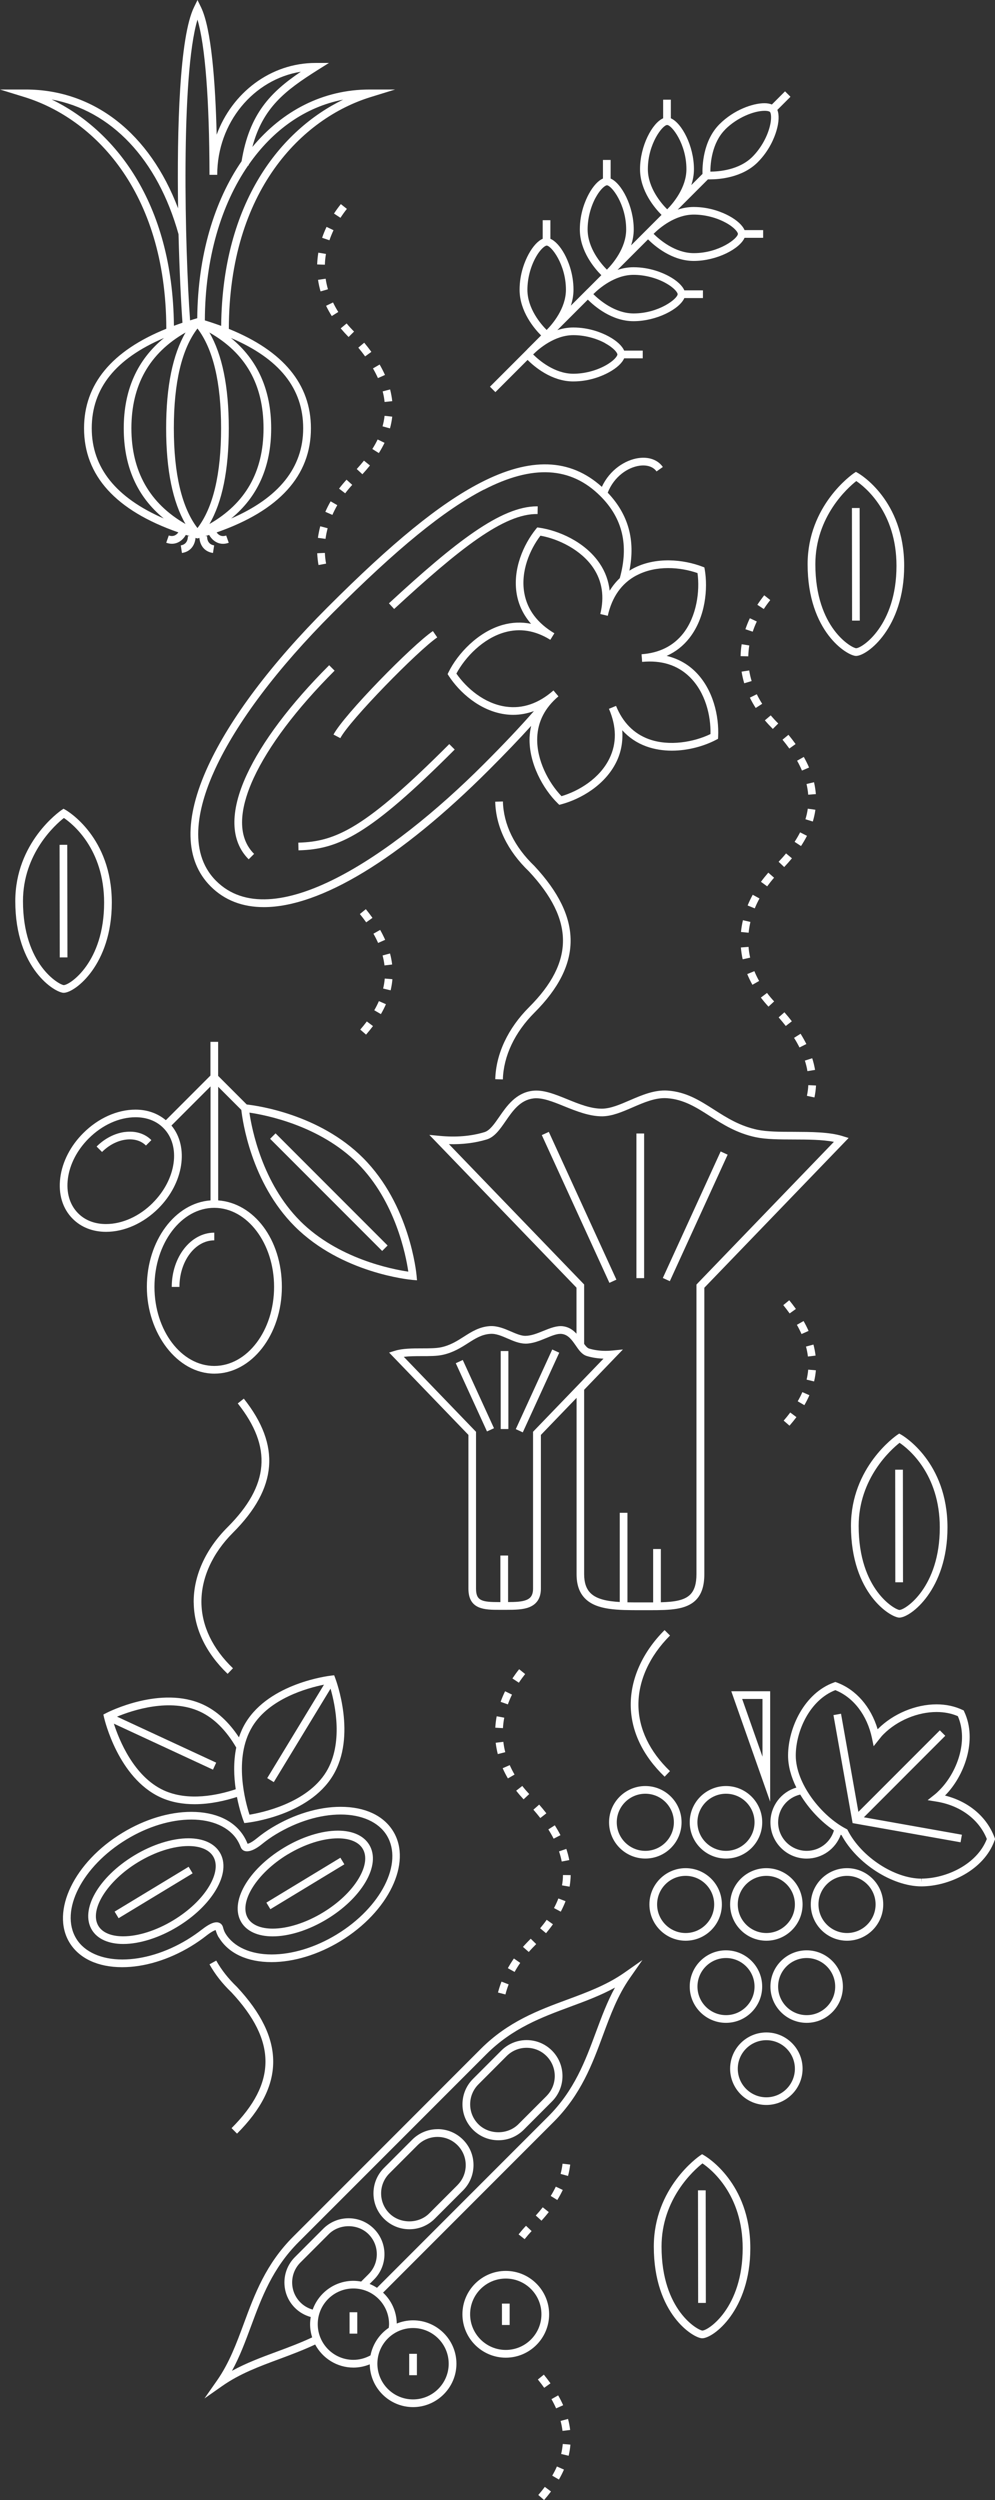<svg xmlns="http://www.w3.org/2000/svg" id="Layer_1" data-name="Layer 1" viewBox="0 0 229.07 575.06"><rect x="0" y="0" width="229.07" height="575.06" fill="#333333" stroke="none"/><defs><style>      .cls-1 {        fill: #fff;      }    </style></defs><path class="cls-1" d="M158.79,456.96c0,4.6,3.74,8.34,8.34,8.34s8.34-3.74,8.34-8.34-3.74-8.34-8.34-8.34-8.34,3.74-8.34,8.34ZM167.14,450.39c3.62,0,6.57,2.95,6.57,6.57s-2.95,6.57-6.57,6.57-6.57-2.95-6.57-6.57,2.95-6.57,6.57-6.57Z"></path><path class="cls-1" d="M185.71,448.62c-4.6,0-8.34,3.74-8.34,8.34s3.74,8.34,8.34,8.34,8.34-3.74,8.34-8.34-3.74-8.34-8.34-8.34ZM185.71,463.53c-3.63,0-6.57-2.95-6.57-6.57s2.95-6.57,6.57-6.57,6.57,2.95,6.57,6.57-2.95,6.57-6.57,6.57Z"></path><path class="cls-1" d="M157.85,446.41c4.6,0,8.34-3.74,8.34-8.35s-3.74-8.34-8.34-8.34-8.34,3.74-8.34,8.34,3.74,8.35,8.34,8.35ZM157.85,431.49c3.62,0,6.57,2.95,6.57,6.57s-2.95,6.58-6.57,6.58-6.57-2.95-6.57-6.58,2.95-6.57,6.57-6.57Z"></path><path class="cls-1" d="M184.77,438.06c0-4.6-3.74-8.34-8.34-8.34s-8.34,3.74-8.34,8.34,3.74,8.35,8.34,8.35,8.34-3.74,8.34-8.35ZM169.85,438.06c0-3.62,2.95-6.57,6.58-6.57s6.57,2.95,6.57,6.57-2.95,6.58-6.57,6.58-6.58-2.95-6.58-6.58Z"></path><path class="cls-1" d="M195,429.72c-4.6,0-8.34,3.74-8.34,8.34s3.74,8.35,8.34,8.35,8.34-3.74,8.34-8.35-3.74-8.34-8.34-8.34ZM195,444.64c-3.62,0-6.57-2.95-6.57-6.58s2.95-6.57,6.57-6.57,6.58,2.95,6.58,6.57-2.95,6.58-6.58,6.58Z"></path><path class="cls-1" d="M156.91,419.17c0-4.6-3.74-8.34-8.34-8.34s-8.35,3.74-8.35,8.34,3.74,8.34,8.35,8.34,8.34-3.74,8.34-8.34ZM148.57,425.74c-3.63,0-6.58-2.95-6.58-6.57s2.95-6.57,6.58-6.57,6.57,2.95,6.57,6.57-2.95,6.57-6.57,6.57Z"></path><path class="cls-1" d="M175.48,419.17c0-4.6-3.74-8.34-8.34-8.34s-8.35,3.74-8.35,8.34,3.74,8.34,8.35,8.34,8.34-3.74,8.34-8.34ZM167.14,425.74c-3.63,0-6.58-2.95-6.58-6.57s2.95-6.57,6.58-6.57,6.57,2.95,6.57,6.57-2.95,6.57-6.57,6.57Z"></path><path class="cls-1" d="M176.43,467.51c-4.6,0-8.34,3.74-8.34,8.34s3.74,8.34,8.34,8.34,8.34-3.74,8.34-8.34-3.74-8.34-8.34-8.34ZM176.43,482.43c-3.63,0-6.58-2.95-6.58-6.57s2.95-6.57,6.58-6.57,6.57,2.95,6.57,6.57-2.95,6.57-6.57,6.57Z"></path><path class="cls-1" d="M177.31,414.43v-25.4h-8.95l8.95,25.4ZM175.54,404.08l-4.68-13.28h4.68v13.28Z"></path><path class="cls-1" d="M217.56,413.02c4.45-4.47,7.51-12.74,4.43-19.29l-.13-.29-.29-.13c-1.79-.84-3.79-1.27-5.96-1.27-4.83,0-9.98,2.16-13.46,5.63-.03.03-.07.07-.1.1-1.54-5.17-4.98-9.14-9.43-10.77l-.3-.11-.3.11c-6.84,2.43-10.56,10.45-10.59,16.76-.01,2.48.72,5.02,1.91,7.42-3.49,1.02-5.97,4.23-5.97,8,0,4.6,3.74,8.34,8.34,8.34,3.57,0,6.67-2.24,7.85-5.5.06.04.12.08.19.11,3.5,6.52,11.68,11.78,18.4,11.78,6.38-.03,14.4-3.75,16.83-10.59l.11-.3-.11-.3c-1.76-4.79-5.96-8.33-11.41-9.7ZM185.71,425.74c-3.62,0-6.57-2.95-6.57-6.57,0-3.1,2.14-5.7,5.09-6.38,2,3.34,4.84,6.28,7.76,8.26-.82,2.76-3.33,4.69-6.28,4.69ZM212.2,432.13l-.06.88v-.88c-6.2,0-13.81-4.97-16.95-11.07l-.13-.25-.25-.13c-5.63-2.9-11.64-10.39-11.61-16.92.03-5.61,3.23-12.7,9.11-14.99,4.2,1.68,7.34,5.79,8.44,11.06l.38,1.84,1.35-1.69c.31-.39.54-.69.93-1.07,3.15-3.15,7.83-5.11,12.2-5.11,1.78,0,3.44.32,4.91.96,2.51,5.79-.27,13.05-4.24,17.02-.44.44-.67.67-1.15,1.05l-1.57,1.25,1.98.32c5.52.88,9.85,4.09,11.65,8.61-2.29,5.88-9.37,9.08-14.99,9.11Z"></path><polygon class="cls-1" points="217.62 399.27 216.37 398.02 197.62 416.77 193.62 394.2 191.88 394.51 196.29 419.36 221.14 423.77 221.45 422.03 198.88 418.02 217.62 399.27"></polygon><path class="cls-1" d="M39.54,296.02h1.77c0-5.91,3.6-10.71,8.02-10.71v-1.77c-5.4,0-9.79,5.6-9.79,12.48Z"></path><path class="cls-1" d="M28.74,260.38c-2.34.31-4.65,1.5-6.5,3.35l1.25,1.25c1.58-1.58,3.52-2.59,5.48-2.84,1.87-.24,3.51.24,4.63,1.36l1.25-1.25c-1.52-1.52-3.69-2.18-6.11-1.86Z"></path><path class="cls-1" d="M96,294.51l-.09-1.05c-.06-.66-1.56-16.33-12.33-27.11-10.07-10.07-24.41-12.03-26.78-12.29l-6.58-6.58v-7.83h-1.77v7.75l-10.27,10.27c-1.87-1.56-4.25-2.43-6.98-2.43-4.22,0-8.61,1.97-12.04,5.41-2.93,2.92-4.8,6.56-5.28,10.24-.49,3.77.52,7.13,2.87,9.47,1.95,1.95,4.61,2.99,7.67,2.99,4.22,0,8.61-1.97,12.05-5.4,5.83-5.83,7.07-14.16,3-19.05l9-9v26.22c-8.16.59-14.66,9.28-14.66,19.9s6.97,19.95,15.54,19.95,15.54-8.95,15.54-19.95-6.5-19.31-14.66-19.9v-26.14l5.33,5.33c.26,2.38,2.23,16.72,12.29,26.78,10.77,10.77,26.45,12.26,27.11,12.32l1.05.09ZM35.19,276.68c-3.1,3.11-7.04,4.88-10.79,4.88-2.58,0-4.8-.85-6.41-2.47-1.94-1.94-2.78-4.78-2.36-7.99.43-3.29,2.13-6.57,4.78-9.22,3.11-3.11,7.04-4.89,10.79-4.89,2.58,0,4.8.85,6.41,2.47,4.08,4.08,2.99,11.8-2.42,17.21ZM63.1,296.02c0,10.03-6.18,18.18-13.77,18.18s-13.77-8.16-13.77-18.18,6.18-18.19,13.77-18.19,13.77,8.16,13.77,18.19ZM69.09,280.84c-8.71-8.71-11.13-21.18-11.67-24.91,3.74.54,16.19,2.95,24.91,11.67,8.71,8.71,11.13,21.17,11.67,24.91-3.74-.55-16.2-2.96-24.92-11.67Z"></path><rect class="cls-1" x="74.83" y="255.98" width="1.77" height="36.48" transform="translate(-171.73 133.86) rotate(-45)"></rect><path class="cls-1" d="M121.38,80.37l-8.58,8.58,1.25,1.25,7.41-7.41c1.5,1.5,5.49,4.95,10.51,4.95,3.8,0,6.75-1.3,8.17-2.07,1.84-1,3.09-2.16,3.55-3.25h4.28v-1.77h-4.28c-.46-1.09-1.71-2.26-3.55-3.26-1.42-.77-4.37-2.06-8.17-2.06-1.3,0-2.53.24-3.66.61l7.02-7.02c1.5,1.5,5.49,4.96,10.51,4.96,5.38,0,10.64-2.83,11.71-5.32h4.28v-1.77h-4.28c-.46-1.09-1.71-2.26-3.55-3.26-1.42-.77-4.37-2.06-8.17-2.06-1.3,0-2.53.24-3.66.61l7.02-7.02c1.5,1.5,5.49,4.96,10.51,4.96,5.38,0,10.64-2.83,11.71-5.32h4.28v-1.77h-4.28c-.46-1.09-1.71-2.26-3.55-3.26-1.42-.77-4.37-2.06-8.17-2.06-1.3,0-2.53.24-3.67.61l6.96-6.96c.13,0,.29,0,.48,0,2.12,0,7.42-.38,10.97-3.93,2.69-2.69,3.86-5.69,4.32-7.24.6-2.01.65-3.72.21-4.81l3.02-3.02-1.25-1.25-3.03,3.03c-.46-.19-1.02-.3-1.71-.3-2.66,0-7.03,1.51-10.34,4.82-3.88,3.88-3.97,9.81-3.92,11.44l-2.58,2.58c.37-1.14.61-2.36.61-3.66,0-5.38-2.83-10.64-5.32-11.71v-4.28h-1.77v4.28c-2.49,1.07-5.32,6.33-5.32,11.71,0,5.02,3.45,9.01,4.95,10.51l-3.16,3.16s-3.85,3.85-3.85,3.85c.37-1.14.61-2.36.61-3.66,0-5.38-2.83-10.64-5.32-11.71v-4.28s-1.77,0-1.77,0v4.28c-1.09.46-2.25,1.71-3.25,3.55-.77,1.42-2.07,4.37-2.07,8.17,0,5.02,3.45,9.01,4.95,10.51l-3.11,3.11s-.09.09-.13.12l-3.78,3.78c.37-1.14.61-2.36.61-3.66,0-3.8-1.29-6.75-2.06-8.17-1-1.84-2.17-3.09-3.26-3.55v-4.28h-1.77v4.28c-1.09.46-2.25,1.71-3.25,3.55-.77,1.42-2.07,4.37-2.07,8.17,0,5.02,3.45,9.01,4.95,10.51,0,0-3.16,3.16-3.22,3.22ZM137.14,45.45c1.15-2.12,2.26-2.83,2.58-2.83,1.04,0,4.44,4.33,4.44,10.15,0,4.32-3.12,7.93-4.44,9.26-1.32-1.33-4.44-4.93-4.44-9.26,0-2.49.68-5.16,1.85-7.32ZM123.27,59.32c1.15-2.12,2.26-2.83,2.58-2.83,1.04,0,4.44,4.33,4.44,10.15,0,4.32-3.12,7.93-4.44,9.26-1.32-1.32-4.44-4.92-4.43-9.26,0-2.49.68-5.16,1.85-7.32ZM139.31,78.95c2.12,1.15,2.83,2.26,2.83,2.59s-.71,1.43-2.83,2.58c-2.17,1.18-4.84,1.85-7.32,1.85v.88s0-.88,0-.88c-4.32,0-7.92-3.12-9.25-4.44,1.33-1.32,4.93-4.44,9.26-4.44,2.49,0,5.16.67,7.33,1.85ZM153.18,65.07c2.12,1.15,2.83,2.26,2.83,2.59,0,1.04-4.33,4.44-10.15,4.44-4.32,0-7.93-3.12-9.26-4.44,1.32-1.32,4.92-4.44,9.26-4.44,2.49,0,5.16.67,7.33,1.85ZM167.05,51.2c2.12,1.15,2.83,2.26,2.83,2.59,0,1.04-4.33,4.44-10.15,4.44-4.32,0-7.93-3.12-9.26-4.44,1.32-1.32,4.92-4.43,9.26-4.43,2.49,0,5.16.67,7.33,1.85ZM166.94,29.79c2.82-2.82,6.71-4.3,9.09-4.3.77,0,1.13.16,1.23.26.23.23.51,1.52-.17,3.83-.7,2.36-2.11,4.73-3.87,6.49-3.06,3.06-7.76,3.4-9.68,3.41,0-1.87.35-6.63,3.41-9.68ZM149.15,38.9c0-5.83,3.4-10.15,4.44-10.15s4.44,4.33,4.44,10.15c0,4.31-3.1,7.91-4.43,9.25-1.33-1.32-4.45-4.93-4.45-9.25Z"></path><path class="cls-1" d="M38.29,75.62c-12.56,5.07-18.94,12.75-18.94,22.9,0,10.89,7.31,18.93,21.71,23.94-.33.46-1.03,1.12-2.2.71l-.59,1.67c.47.17.91.24,1.31.24,1.63,0,2.72-1.16,3.2-2.04.29.09.59.18.88.27l-.41.03c.01.31,0,1.86-1.63,2.11l.27,1.75c2.32-.36,3.03-2.22,3.12-3.47.07.02.14.04.21.06l.24.07.24-.07c.07-.02.14-.04.21-.06.09,1.26.8,3.12,3.12,3.47l.27-1.75c-1.63-.25-1.64-1.8-1.62-2.11l-.42-.02c.3-.09.6-.18.89-.27.48.88,1.57,2.04,3.2,2.04.4,0,.84-.07,1.31-.24l-.59-1.67c-1.16.41-1.86-.23-2.2-.71,14.4-5.01,21.71-13.05,21.71-23.94,0-10.14-6.36-17.81-18.9-22.88.07-31.9,16.91-48.47,32.68-53.33l5.61-1.73h-5.87c-10.72,0-20.07,4.88-27,13.22,2.4-9.11,7.66-13.05,15.03-17.7l2.6-1.63h-3.07c-10.38,0-19.24,6.87-22.78,16.5-.29-11.99-1.21-24.42-3.62-29.35l-.79-1.62-.79,1.62c-3.36,6.83-3.95,27.97-3.68,46.3-6.53-17.22-19.33-27.34-35.11-27.34H0l5.61,1.73c15.76,4.86,32.6,21.42,32.68,53.31ZM38.25,98.52c0,9.61,1.52,16.97,4.46,22.02-8.26-4.73-12.46-12.12-12.46-22.02s4.1-17.27,12.47-22.04c-2.95,5.07-4.47,12.43-4.47,22.04ZM45.46,75.56c3.59,4.7,5.44,12.39,5.44,22.95s-1.84,18.27-5.44,22.96c-3.59-4.69-5.44-12.38-5.44-22.96s1.84-18.25,5.44-22.95ZM52.67,98.52c0-9.61-1.52-16.97-4.47-22.04,8.37,4.76,12.47,11.99,12.47,22.04s-4.2,17.29-12.46,22.02c2.95-5.05,4.46-12.41,4.46-22.02ZM21.12,98.52c0-9.18,5.47-16.02,16.64-20.78-6.16,5.01-9.27,11.97-9.27,20.78s3.1,15.74,9.21,20.74c-11-4.76-16.58-11.71-16.58-20.74ZM69.8,98.52c0,9.03-5.58,15.98-16.58,20.75,6.12-5,9.21-11.94,9.21-20.75s-3.11-15.77-9.27-20.78c11.16,4.76,16.64,11.6,16.64,20.78ZM79,22.92c-14.32,6.96-27.8,23.49-28.08,52.04-1.2-.44-2.45-.86-3.76-1.26.05-14.25,3.74-26.6,9.96-35.63l.11.02c.01-.08.03-.15.04-.23,5.52-7.92,12.99-13.26,21.73-14.94ZM45.46,4.5c1.77,5.92,2.74,18.38,2.77,35.71h.89s.89,0,.89,0c0-12,8.37-21.96,19.25-23.71-6.9,4.65-11.87,9.66-13.64,20.59-6.32,9.21-10.08,21.72-10.21,36.11l-.18.05c-.51.14-.98.3-1.47.45-1.19-16.35-2.17-56.36,1.71-69.21ZM41.1,53.87c.22,8.63.6,16.1.91,20.37-.68.23-1.32.46-1.97.7-.28-28.59-13.8-45.12-28.15-52.06,13.69,2.52,24.38,13.7,29.21,30.99Z"></path><path class="cls-1" d="M47.91,176.2c-5.6,12.13-5.4,21.71.59,27.69,3.2,3.2,7.33,4.77,12.23,4.77,12.95,0,31.24-10.96,51.91-31.63,3.75-3.75,6.81-6.94,9.64-10.06-.19.86-.32,1.74-.36,2.66-.21,5.89,3.1,11.85,6.48,15.15l.36.35.49-.13c4.42-1.19,10.07-4.39,12.68-9.8,1.09-2.25,1.51-4.69,1.32-7.23,1.52,1.67,3.35,2.92,5.52,3.71,1.93.7,3.94.99,5.9.99,3.91,0,7.64-1.15,10.18-2.49l.45-.23.03-.5c.23-4.57-1.06-10.93-5.4-15.1-1.8-1.73-3.99-2.89-6.45-3.48,2.05-.92,3.8-2.28,5.22-4.09,3.79-4.83,4.28-11.51,3.55-15.76l-.09-.5-.47-.18c-4.27-1.63-10.72-2.37-16.02.47-.27.14-.52.31-.77.47,1.41-7.05-.23-12.95-4.99-17.95,1.47-3.75,4.66-5.82,7.28-6.2,1.75-.25,3.19.22,3.96,1.31l1.45-1.02c-1.16-1.65-3.22-2.4-5.66-2.04-2.97.43-6.54,2.64-8.38,6.61-7.3-6.58-16.47-6.89-28.01-.92-9.37,4.85-20.22,13.69-35.18,28.66-12.9,12.9-22.39,25.5-27.45,36.45ZM146.5,132.38c4.59-2.45,10.18-1.92,14.08-.56.58,4.17-.2,9.93-3.28,13.87-2.27,2.89-5.49,4.51-9.59,4.8-.02,0,.06.88.06.88l.06.88c4.45-.42,8.09.72,10.86,3.38,3.75,3.6,4.98,9.09,4.88,13.22-3.79,1.84-9.5,2.88-14.2,1.17-3.45-1.26-5.99-3.83-7.54-7.64,0-.02-.82.33-.82.33l-.82.33c1.77,4.1,1.81,7.92.14,11.38-2.26,4.68-7.1,7.54-11.06,8.72-2.98-3.09-5.78-8.32-5.59-13.46.13-3.69,1.78-6.89,4.88-9.5.01-.01-.57-.68-.57-.68l-.57-.68c-3.42,3-7.09,4.26-10.92,3.73-5.03-.69-9.14-4.31-11.43-7.61,2.02-3.78,6.12-8.07,11.07-9.48,3.55-1.02,7.1-.44,10.55,1.71.02,0,.47-.75.47-.75l.47-.75c-3.92-2.33-6.24-5.43-6.92-9.23-.9-5,1.27-10.02,3.71-13.22,4.15.74,9.38,3.26,12.17,7.41,2.05,3.05,2.59,6.62,1.61,10.6,0,.02.86.21.86.21l.86.21c.98-4.36,3.19-7.47,6.57-9.28ZM111.36,112.66c11.27-5.83,20.06-5.35,26.89,1.48,5.1,5.1,6.55,11.27,4.44,18.85-.89.84-1.67,1.81-2.33,2.89-.25-2.24-.99-4.32-2.28-6.24-3.42-5.09-9.62-7.63-13.89-8.25l-.5-.07-.32.39c-2.8,3.47-5.43,9.24-4.39,15.04.45,2.51,1.57,4.77,3.28,6.74-2.18-.44-4.38-.36-6.59.27-5.66,1.62-10.31,6.61-12.4,10.85l-.22.45.27.42c2.44,3.74,7.12,8.02,12.95,8.82.63.09,1.26.13,1.89.13,1.61,0,3.2-.3,4.76-.86-3.36,3.82-6.92,7.58-11.53,12.19-21.39,21.39-48.81,39.69-61.64,26.86-6.84-6.84-3.9-17.75-.23-25.7,4.97-10.76,14.34-23.19,27.09-35.94,14.83-14.83,25.55-23.57,34.74-28.34Z"></path><path class="cls-1" d="M58.49,196.41c-4.61-4.61-2.6-12.02-.1-17.42,3.42-7.39,9.86-15.94,18.64-24.72l-1.25-1.25c-8.92,8.92-15.49,17.65-18.99,25.23-3.92,8.48-3.76,15.2.46,19.41l1.25-1.25Z"></path><path class="cls-1" d="M68.73,195.6c9.24-.24,16.28-3.51,35.95-23.19l-1.25-1.25c-19.25,19.25-26.01,22.45-34.75,22.67l.04,1.77Z"></path><path class="cls-1" d="M123.76,118.24l.03-1.77c-.06,0-.12,0-.18,0-8.26,0-18.77,8.19-34.07,22.31l1.2,1.3c15.09-13.91,25.32-22,33.03-21.84Z"></path><path class="cls-1" d="M78.35,169.79c2.16-4.12,17.84-20.12,22.31-23.17l-1-1.46c-4.84,3.3-20.51,19.29-22.88,23.81l1.57.82Z"></path><path class="cls-1" d="M130.64,459.94c-6.71,2.48-13.65,5.06-19.94,11.34l-18.55,18.56-24.66,24.65c-6.29,6.29-8.86,13.23-11.34,19.94-1.74,4.69-3.38,9.13-6.2,13.16l-2.88,4.11,4.11-2.88c4.03-2.82,8.46-4.46,13.16-6.2,2.69-1,5.47-2.04,8.22-3.33,1.68,3.15,5,5.31,8.81,5.31,1.3,0,2.57-.27,3.76-.75.07,5.44,4.51,9.84,9.97,9.84s9.98-4.48,9.98-9.98-4.48-9.98-9.98-9.98c-1.33,0-2.6.27-3.76.74-.04-2.8-1.24-5.32-3.15-7.11l20.74-20.74,18.55-18.55c6.28-6.29,8.86-13.23,11.34-19.94,1.74-4.69,3.38-9.13,6.2-13.16l2.88-4.12-4.12,2.89c-4.03,2.82-8.46,4.47-13.16,6.21ZM83.14,524.81c-.58-.1-1.17-.17-1.77-.17-4.32,0-8,2.77-9.38,6.62-1.07-.3-2.04-.85-2.83-1.65-1.23-1.23-1.9-2.86-1.9-4.59s.68-3.37,1.9-4.59l6.51-6.51c2.45-2.46,6.73-2.46,9.18,0,1.23,1.23,1.9,2.86,1.9,4.6s-.68,3.36-1.9,4.59l-1.7,1.7ZM103.3,543.71c0,4.52-3.68,8.21-8.21,8.21s-8.21-3.68-8.21-8.21,3.68-8.21,8.21-8.21,8.21,3.68,8.21,8.21ZM89.57,534.62c0,.28-.05.56-.07.83-2.14,1.45-3.68,3.72-4.2,6.34-1.21.66-2.55,1.03-3.94,1.03-4.53,0-8.21-3.68-8.21-8.21s3.68-8.21,8.21-8.21,8.21,3.68,8.21,8.21ZM137.17,467.51c-2.42,6.53-4.92,13.29-10.93,19.3l-18.56,18.55-20.89,20.89c-.54-.35-1.1-.65-1.7-.89l1-1c1.56-1.56,2.42-3.64,2.42-5.84s-.86-4.28-2.42-5.85c-1.56-1.56-3.63-2.42-5.84-2.42s-4.28.86-5.84,2.42l-6.51,6.51c-1.56,1.56-2.42,3.63-2.42,5.84s.86,4.28,2.42,5.84c1.02,1.02,2.27,1.73,3.64,2.11-.09.54-.15,1.08-.15,1.64,0,1.06.17,2.08.48,3.04-2.71,1.27-5.47,2.3-8.15,3.29-3.6,1.33-7.04,2.61-10.32,4.41,1.8-3.27,3.07-6.72,4.41-10.32,2.42-6.53,4.92-13.29,10.94-19.3l24.66-24.65,18.55-18.55c6.01-6.01,12.77-8.51,19.3-10.93,3.6-1.33,7.04-2.61,10.32-4.41-1.8,3.27-3.07,6.72-4.41,10.32Z"></path><path class="cls-1" d="M121.24,469.27c-2.21,0-4.28.86-5.84,2.42l-6.51,6.51c-1.56,1.56-2.42,3.64-2.42,5.84s.86,4.28,2.42,5.85c1.56,1.56,3.64,2.42,5.85,2.42s4.28-.86,5.84-2.42l6.5-6.51c3.22-3.22,3.22-8.46,0-11.69-1.56-1.56-3.64-2.42-5.84-2.42ZM125.83,482.13l-6.5,6.5c-2.46,2.45-6.73,2.45-9.19,0-1.23-1.23-1.9-2.86-1.9-4.59s.68-3.37,1.9-4.59l6.5-6.51c1.23-1.23,2.86-1.9,4.59-1.9s3.37.67,4.59,1.9c2.53,2.53,2.53,6.66,0,9.19Z"></path><path class="cls-1" d="M100.74,489.76c-2.21,0-4.28.86-5.84,2.42l-6.5,6.5c-1.56,1.56-2.42,3.64-2.42,5.84s.86,4.28,2.42,5.84c1.56,1.56,3.64,2.42,5.85,2.42s4.28-.86,5.84-2.42l6.5-6.5c1.56-1.56,2.42-3.64,2.42-5.85s-.86-4.28-2.42-5.84c-1.56-1.56-3.64-2.42-5.84-2.42ZM105.33,502.62l-6.5,6.5c-2.45,2.46-6.73,2.46-9.19,0-1.23-1.23-1.9-2.86-1.9-4.59s.68-3.37,1.9-4.59l6.5-6.5c1.23-1.23,2.86-1.9,4.59-1.9s3.37.68,4.59,1.9c1.23,1.23,1.9,2.86,1.9,4.59s-.68,3.37-1.9,4.59Z"></path><path class="cls-1" d="M116.44,522.36c-5.5,0-9.98,4.47-9.98,9.98s4.48,9.98,9.98,9.98,9.98-4.47,9.98-9.98-4.47-9.98-9.98-9.98ZM116.44,540.54c-4.53,0-8.21-3.68-8.21-8.21s3.68-8.21,8.21-8.21,8.21,3.68,8.21,8.21-3.68,8.21-8.21,8.21Z"></path><rect class="cls-1" x="115.56" y="529.88" width="1.77" height="4.92"></rect><rect class="cls-1" x="94.21" y="541.43" width="1.77" height="4.92"></rect><rect class="cls-1" x="80.48" y="531.87" width="1.77" height="4.92"></rect><path class="cls-1" d="M50.38,445.65c2.22,3.67,6.53,5.68,12.13,5.68,5.1,0,10.73-1.71,15.86-4.82,11.08-6.72,16.54-18.03,12.18-25.22-2.22-3.67-6.53-5.68-12.14-5.68-5.1,0-10.73,1.71-15.86,4.82-1.17.71-2.29,1.5-3.42,2.42-1.24,1.01-1.89,1.22-2.14,1.26-.22-.57-.49-1.12-.81-1.65-2.22-3.67-6.53-5.69-12.14-5.69-5.1,0-10.73,1.71-15.86,4.83-11.08,6.71-16.54,18.03-12.19,25.22,2.22,3.66,6.53,5.68,12.14,5.68,5.1,0,10.73-1.71,15.86-4.82,1.25-.76,2.44-1.58,3.53-2.44,1.09-.85,1.78-1.19,2.13-1.28.18.65.41,1.2.7,1.69ZM46.46,443.85c-1.04.82-2.17,1.59-3.36,2.32-4.86,2.94-10.16,4.56-14.94,4.56s-8.74-1.71-10.62-4.83c-3.85-6.36,1.35-16.58,11.59-22.79,4.86-2.95,10.16-4.57,14.94-4.57s8.73,1.72,10.62,4.83c.28.47.52.96.71,1.47.53,1.44,2.35,1.42,4.87-.62,1.07-.87,2.12-1.61,3.23-2.28,4.86-2.94,10.16-4.56,14.94-4.56s8.73,1.71,10.62,4.83c3.85,6.36-1.34,16.58-11.59,22.79-4.86,2.95-10.17,4.57-14.95,4.57s-8.73-1.72-10.62-4.83c-.24-.39-.41-.84-.56-1.42-.18-.71-.75-1.15-1.49-1.15-.83,0-1.94.55-3.39,1.69Z"></path><path class="cls-1" d="M50.59,426.09c-1.27-2.09-3.83-3.24-7.21-3.24-3.78,0-8.33,1.44-12.48,3.95-8.25,5-12.53,12.52-9.74,17.13,1.27,2.08,3.83,3.23,7.21,3.23,3.78,0,8.33-1.44,12.48-3.96,3.85-2.33,6.99-5.34,8.85-8.47,1.96-3.3,2.28-6.37.89-8.65ZM48.17,433.84c-1.71,2.88-4.64,5.67-8.25,7.86-3.88,2.35-8.09,3.7-11.56,3.7-2.74,0-4.77-.85-5.7-2.38-2.2-3.63,1.99-10.36,9.15-14.69,3.88-2.35,8.09-3.7,11.56-3.7,2.74,0,4.77.85,5.7,2.38,1.03,1.69.71,4.12-.9,6.83Z"></path><path class="cls-1" d="M62.78,445.41c3.78,0,8.33-1.44,12.48-3.96,3.85-2.33,6.99-5.34,8.85-8.47,1.96-3.3,2.28-6.37.89-8.65-1.27-2.09-3.83-3.24-7.21-3.24-3.78,0-8.33,1.44-12.48,3.96-8.25,5-12.53,12.53-9.74,17.13,1.27,2.09,3.83,3.23,7.21,3.23ZM66.23,426.56c3.88-2.35,8.09-3.7,11.56-3.7,2.74,0,4.77.84,5.7,2.38,1.03,1.69.71,4.12-.9,6.83-1.71,2.88-4.64,5.67-8.25,7.86-3.88,2.35-8.09,3.7-11.56,3.7-2.74,0-4.77-.85-5.7-2.38-2.2-3.63,1.99-10.36,9.15-14.7Z"></path><rect class="cls-1" x="25.39" y="434.44" width="19.92" height="1.77" transform="translate(-220.32 81.22) rotate(-31.19)"></rect><rect class="cls-1" x="60.33" y="432.36" width="19.92" height="1.77" transform="translate(-214.37 99.17) rotate(-31.22)"></rect><path class="cls-1" d="M24.41,394.07l-.61.31.15.67c.13.56,3.27,13.86,12.95,18.36,2.53,1.17,5.26,1.6,7.89,1.6,3.7,0,7.22-.85,9.76-1.67.59,3.04,1.38,5.16,1.46,5.37l.24.64.68-.08c.58-.07,14.14-1.69,19.69-10.82,5.55-9.13.75-21.92.55-22.46l-.24-.64-.68.08c-.58.06-14.14,1.7-19.69,10.82-.66,1.08-1.16,2.22-1.55,3.38-2.33-3.54-5.09-6.07-8.23-7.53-9.69-4.48-21.86,1.7-22.38,1.97ZM58.08,397.17c3.94-6.48,12.69-8.89,16.51-9.66l-13.07,21.5,1.51.92,13.07-21.5c1.08,3.75,2.96,12.62-.98,19.11-4.42,7.26-14.88,9.42-17.68,9.88-.88-2.69-3.79-12.97.64-20.24ZM54.39,401.98c-.69,3.34-.54,6.73-.12,9.59-4.06,1.35-10.93,2.86-16.61.23-6.88-3.19-10.25-11.6-11.45-15.32l22.82,10.58.74-1.61-22.83-10.58c3.6-1.49,12.22-4.35,19.1-1.16,3.22,1.49,6.02,4.28,8.35,8.27Z"></path><path class="cls-1" d="M193.95,261.32c-3.09-.94-7.22-.95-11.21-.97-3.17,0-6.16-.02-8.36-.48-4.08-.86-7.1-2.78-10.01-4.64-3.29-2.1-6.4-4.08-10.68-4.37-3.04-.2-5.93,1.04-8.71,2.24-2.24.97-4.36,1.88-6.32,1.92-2.62.04-5.37-1.07-8.04-2.16-2.86-1.16-5.56-2.26-8.04-1.95-3.83.48-5.95,3.54-7.64,5.99-1.12,1.62-2.18,3.15-3.41,3.52-3.1.94-6.57,1.22-10.3.86l-2.39-.23,33.88,35.14v10.6c-.77-.84-1.75-1.55-3.11-1.72-1.41-.18-2.95.43-4.55,1.08-1.37.56-2.79,1.13-4.17,1.13-.98-.02-2.08-.5-3.25-1-1.54-.67-3.16-1.35-4.89-1.24-2.41.16-4.21,1.31-5.95,2.42-1.54.98-3.13,2-5.26,2.45-1.14.24-2.74.25-4.42.25-2.18,0-4.44.01-6.16.54l-1.38.42,18.26,18.94v35.37c0,4.87,3.81,4.87,7.18,4.87h1.5c2.06,0,3.89-.04,5.31-.6,1.78-.7,2.69-2.14,2.69-4.26v-35.37l8.22-8.53v40.58c0,2.44.65,4.27,1.98,5.6,2.67,2.67,7.57,2.66,12.77,2.66h1.43c.24,0,.47,0,.7,0,4.66,0,8.34-.1,10.57-2.32,1.32-1.32,1.96-3.26,1.96-5.94v-65.91l33.22-34.45-1.38-.42ZM122.72,329.34v36.08c0,1.76-.79,2.31-1.56,2.62-1.03.41-2.51.47-4.19.47v-10.7h-1.77v10.71h-.2c-4.01,0-5.41-.25-5.41-3.09v-36.08l-16.63-17.25c1.26-.15,2.72-.16,4.15-.16,1.78,0,3.46,0,4.78-.29,2.44-.52,4.25-1.67,5.85-2.69,1.69-1.08,3.16-2.01,5.12-2.14,1.33-.11,2.72.52,4.07,1.1,1.27.55,2.59,1.12,4.03,1.15,1.65,0,3.23-.64,4.75-1.27,1.37-.56,2.62-1.1,3.66-.96,1.46.18,2.33,1.44,3.17,2.65.74,1.08,1.44,2.09,2.57,2.43,1.2.36,2.48.56,3.83.6l-16.23,16.83ZM160.59,295.22l-.25.26v66.62c0,2.19-.47,3.72-1.44,4.69-1.36,1.36-3.73,1.69-6.76,1.77v-12.25h-1.77v12.28c-.48,0-.97,0-1.48,0h-1.43c-1.02,0-2.03,0-3.01-.02v-20.59h-1.77v20.52c-2.87-.17-5.32-.64-6.74-2.06-.98-.98-1.46-2.4-1.46-4.35v-42.41l8.93-9.27-2.39.24c-.35.03-.92.08-1.62.08-1.34,0-2.61-.18-3.78-.53-.38-.11-.76-.54-1.14-1.07v-13.67l-31.13-32.28c3.09.09,6.01-.27,8.68-1.07,1.83-.55,3.06-2.33,4.36-4.21,1.65-2.39,3.36-4.86,6.41-5.24,2.01-.25,4.52.76,7.15,1.83,2.84,1.15,5.8,2.31,8.74,2.29,2.31-.05,4.58-1.03,6.98-2.07,2.59-1.12,5.25-2.28,7.89-2.1,3.83.26,6.76,2.12,9.85,4.1,3.05,1.94,6.2,3.95,10.6,4.88,2.38.5,5.46.51,8.72.52,3.25.01,6.59.02,9.25.54l-31.39,32.56Z"></path><rect class="cls-1" x="132.44" y="259.03" width="1.77" height="37.38" transform="translate(-103.51 80.71) rotate(-24.6)"></rect><rect class="cls-1" x="144.06" y="278.92" width="32" height="1.77" transform="translate(-160.97 308.95) rotate(-65.42)"></rect><rect class="cls-1" x="146.52" y="260.73" width="1.77" height="33.27"></rect><rect class="cls-1" x="113.67" y="319.04" width="20.15" height="1.77" transform="translate(-218.65 299.22) rotate(-65.39)"></rect><rect class="cls-1" x="108.45" y="312.42" width="1.77" height="17.26" transform="translate(-123.73 74.65) rotate(-24.6)"></rect><rect class="cls-1" x="115.27" y="310.77" width="1.77" height="17.94"></rect><path class="cls-1" d="M162.11,495.79l-.48-.27-.46.31c-.44.3-10.65,7.43-10.65,20.94,0,15.6,9.18,21.09,11.14,21.09,2.58,0,11.08-6.46,11.08-20.73,0-15.09-10.2-21.09-10.64-21.34ZM161.68,536.08c-.96-.06-9.38-4.59-9.38-19.32,0-10.98,7.47-17.6,9.42-19.13,1.99,1.34,9.26,7.12,9.26,19.5,0,13.72-7.91,18.95-9.3,18.96Z"></path><rect class="cls-1" x="160.75" y="503.81" width="1.77" height="25.9" transform="translate(-.76 .24) rotate(-.08)"></rect><path class="cls-1" d="M207.02,329.75l-.46.31c-.43.3-10.65,7.43-10.65,20.94,0,15.6,9.18,21.09,11.14,21.09,2.58,0,11.08-6.46,11.08-20.73,0-15.09-10.2-21.09-10.64-21.34l-.48-.27ZM216.36,351.37c0,13.72-7.91,18.95-9.3,18.96-.96-.05-9.38-4.59-9.38-19.32,0-10.97,7.47-17.6,9.42-19.13,1.99,1.34,9.26,7.12,9.26,19.49Z"></path><rect class="cls-1" x="206.14" y="338.05" width="1.77" height="25.9" transform="translate(-.4 .23) rotate(-.06)"></rect><path class="cls-1" d="M25.74,207.64c0-15.09-10.2-21.09-10.64-21.34l-.48-.27-.46.31c-.43.3-10.64,7.43-10.64,20.94,0,15.6,9.18,21.09,11.14,21.09,2.58,0,11.08-6.46,11.08-20.73ZM5.29,207.28c0-10.97,7.47-17.6,9.42-19.13,1.99,1.35,9.26,7.12,9.26,19.49,0,13.72-7.91,18.95-9.3,18.96-.96-.05-9.38-4.59-9.38-19.32Z"></path><rect class="cls-1" x="13.75" y="194.33" width="1.77" height="25.9" transform="translate(-.34 .02) rotate(-.09)"></rect><path class="cls-1" d="M197.08,150.88c2.58,0,11.08-6.46,11.08-20.73,0-15.09-10.2-21.09-10.64-21.34l-.48-.27-.46.31c-.43.3-10.65,7.43-10.65,20.94,0,15.59,9.18,21.09,11.15,21.09ZM197.13,110.65c1.99,1.35,9.26,7.12,9.26,19.5,0,13.72-7.91,18.95-9.3,18.96-.96-.05-9.38-4.59-9.38-19.32,0-10.98,7.47-17.6,9.42-19.13Z"></path><rect class="cls-1" x="196.16" y="116.84" width="1.77" height="25.9" transform="translate(-.19 .29) rotate(-.08)"></rect><path class="cls-1" d="M44.6,368.63c.06,5.89,2.76,11.55,7.8,16.39l1.23-1.28c-4.69-4.5-7.2-9.73-7.26-15.13-.06-5.61,2.52-11.32,7.27-16.06,10.25-10.25,11.04-20.05,2.49-30.83l-1.39,1.1c7.99,10.08,7.26,18.86-2.36,28.48-5.09,5.09-7.85,11.24-7.79,17.33Z"></path><path class="cls-1" d="M54.57,490.78c11.1-11.1,11.11-21.8-.01-33.73-1.99-1.91-3.6-3.95-4.78-6.07l-1.55.86c1.27,2.28,2.98,4.46,5.06,6.45,10.43,11.18,10.44,20.82.02,31.23l1.25,1.25Z"></path><path class="cls-1" d="M187.86,249.69l-1.77-.08c-.04.83-.15,1.65-.32,2.46l1.73.37c.19-.9.32-1.82.36-2.75Z"></path><path class="cls-1" d="M186.99,243.42l-1.69.54c.25.8.46,1.61.59,2.43l1.75-.29c-.15-.91-.37-1.8-.65-2.68Z"></path><path class="cls-1" d="M184.06,240.94l1.58-.79c-.41-.81-.85-1.6-1.33-2.36l-1.5.94c.46.72.87,1.46,1.25,2.21Z"></path><path class="cls-1" d="M180.9,236l1.4-1.08c-.55-.71-1.12-1.4-1.71-2.07l-1.33,1.17c.57.64,1.11,1.31,1.64,1.98Z"></path><path class="cls-1" d="M176.92,231.55l1.3-1.2c-.58-.62-1.12-1.27-1.64-1.95l-1.41,1.07c.55.72,1.13,1.41,1.74,2.07Z"></path><path class="cls-1" d="M174.77,225.66c-.41-.73-.78-1.49-1.1-2.27l-1.64.67c.35.85.75,1.67,1.19,2.46l1.54-.87Z"></path><path class="cls-1" d="M170.97,220.66l1.73-.38c-.18-.82-.31-1.64-.37-2.48l-1.76.14c.07.91.21,1.82.41,2.72Z"></path><path class="cls-1" d="M172.35,214.55c.08-.83.22-1.66.41-2.48l-1.72-.4c-.21.89-.36,1.79-.45,2.71l1.76.17Z"></path><path class="cls-1" d="M173.29,205.82c-.43.8-.83,1.62-1.17,2.46l1.64.67c.32-.78.68-1.54,1.09-2.28l-1.55-.85Z"></path><path class="cls-1" d="M178.21,201.9l-1.33-1.17c-.59.68-1.16,1.38-1.69,2.11l1.43,1.04c.5-.68,1.03-1.35,1.59-1.99Z"></path><path class="cls-1" d="M180.96,196.31c-.54.66-1.12,1.3-1.71,1.92l1.29,1.21c.61-.65,1.21-1.32,1.78-2.01l-1.36-1.13Z"></path><path class="cls-1" d="M182.93,193.64l1.48.97c.5-.76.96-1.54,1.37-2.35l-1.58-.8c-.38.75-.81,1.48-1.27,2.19Z"></path><path class="cls-1" d="M187.13,188.96c.26-.88.47-1.78.59-2.7l-1.75-.24c-.11.82-.3,1.63-.54,2.43l1.69.52Z"></path><path class="cls-1" d="M187.83,182.66c-.08-.92-.22-1.83-.43-2.73l-1.72.41c.19.81.32,1.63.39,2.46l1.77-.14Z"></path><path class="cls-1" d="M186.26,176.55c-.36-.84-.77-1.65-1.21-2.44l-1.54.87c.42.74.79,1.49,1.12,2.27l1.63-.7Z"></path><path class="cls-1" d="M180.15,170.15c.55.66,1.07,1.34,1.57,2.03l1.44-1.03c-.52-.73-1.07-1.44-1.64-2.13l-1.37,1.13Z"></path><path class="cls-1" d="M177.44,164.55l-1.35,1.14c.58.69,1.2,1.35,1.83,1.98l1.25-1.25c-.62-.61-1.19-1.23-1.74-1.87Z"></path><path class="cls-1" d="M172.64,160.48c.4.82.85,1.61,1.34,2.37l1.49-.96c-.46-.71-.87-1.44-1.24-2.2l-1.59.78Z"></path><path class="cls-1" d="M173.04,156.66c-.24-.8-.43-1.62-.56-2.44l-1.75.27c.14.91.35,1.8.61,2.68l1.7-.51Z"></path><path class="cls-1" d="M170.5,150.93l1.77.04c.02-.84.1-1.67.23-2.5l-1.75-.28c-.15.9-.23,1.82-.25,2.73Z"></path><path class="cls-1" d="M171.61,144.74l1.68.56c.27-.8.58-1.58.94-2.34l-1.6-.75c-.39.82-.73,1.67-1.02,2.53Z"></path><path class="cls-1" d="M174.36,139.12l1.48.97c.46-.71.96-1.4,1.49-2.06l-1.39-1.1c-.56.71-1.09,1.44-1.59,2.2Z"></path><path class="cls-1" d="M183.35,325.97l-1.42-1.06c-.48.64-.98,1.26-1.51,1.87l1.34,1.16c.55-.63,1.08-1.29,1.59-1.96Z"></path><path class="cls-1" d="M186.34,320.93l-1.62-.71c-.31.72-.67,1.42-1.07,2.11l1.53.89c.43-.74.82-1.5,1.16-2.29Z"></path><path class="cls-1" d="M187.83,315.2l-1.76-.15c-.07.77-.19,1.54-.37,2.3l1.72.41c.2-.84.34-1.7.41-2.56Z"></path><path class="cls-1" d="M187.76,311.82c-.1-.86-.27-1.71-.49-2.54l-1.71.46c.2.76.35,1.52.44,2.29l1.76-.21Z"></path><path class="cls-1" d="M183.46,304.74c.39.69.75,1.4,1.07,2.12l1.62-.72c-.35-.78-.73-1.54-1.15-2.27l-1.54.87Z"></path><path class="cls-1" d="M181.7,299.09l-1.37,1.12c.51.62.99,1.26,1.46,1.91l1.44-1.03c-.49-.69-1-1.35-1.53-2Z"></path><path class="cls-1" d="M73.03,127.26c.04.91.14,1.82.3,2.71l1.74-.32c-.15-.81-.24-1.64-.28-2.47l-1.77.08Z"></path><path class="cls-1" d="M73.73,121.05c-.23.88-.41,1.77-.54,2.67l1.75.23c.11-.82.28-1.64.49-2.44l-1.71-.46Z"></path><path class="cls-1" d="M77.65,116.2l-1.53-.88c-.45.78-.86,1.59-1.22,2.41l1.62.71c.34-.77.72-1.51,1.13-2.24Z"></path><path class="cls-1" d="M78.06,112.4l1.41,1.07c.51-.67,1.05-1.32,1.62-1.94l-1.31-1.19c-.6.66-1.18,1.35-1.72,2.06Z"></path><path class="cls-1" d="M83.43,109.09c.6-.65,1.18-1.33,1.74-2.02l-1.38-1.11c-.53.66-1.09,1.3-1.66,1.93l1.3,1.2Z"></path><path class="cls-1" d="M87.21,104.23c.48-.76.92-1.55,1.32-2.37l-1.59-.77c-.36.75-.77,1.48-1.22,2.19l1.5.94Z"></path><path class="cls-1" d="M88.07,98.07l1.71.47c.24-.88.42-1.78.52-2.7l-1.76-.19c-.09.82-.25,1.63-.47,2.42Z"></path><path class="cls-1" d="M89.81,89.58l-1.71.45c.21.8.36,1.61.44,2.43l1.76-.18c-.09-.91-.27-1.81-.49-2.7Z"></path><path class="cls-1" d="M85.86,84.73c.42.73.81,1.48,1.15,2.24l1.62-.72c-.37-.82-.78-1.62-1.23-2.4l-1.53.89Z"></path><path class="cls-1" d="M85.49,80.93c-.53-.72-1.07-1.42-1.64-2.1l-1.36,1.14c.55.65,1.07,1.32,1.57,2.01l1.43-1.04Z"></path><path class="cls-1" d="M79.8,74.4l-1.36,1.13c.58.69,1.18,1.35,1.81,1.99l1.26-1.25c-.6-.6-1.17-1.22-1.71-1.87Z"></path><path class="cls-1" d="M75.07,70.33c.39.82.83,1.61,1.31,2.37l1.5-.94c-.45-.71-.85-1.44-1.21-2.19l-1.6.77Z"></path><path class="cls-1" d="M75.5,66.54c-.23-.8-.41-1.61-.53-2.43l-1.75.26c.13.9.33,1.79.58,2.66l1.7-.49Z"></path><path class="cls-1" d="M73.02,60.83l1.77.06c.03-.83.11-1.66.25-2.48l-1.75-.29c-.15.9-.24,1.8-.27,2.71Z"></path><path class="cls-1" d="M74.16,54.7l1.68.57c.27-.79.59-1.56.94-2.32l-1.6-.76c-.39.82-.73,1.65-1.02,2.51Z"></path><path class="cls-1" d="M76.9,49.13l1.48.97c.46-.7.95-1.39,1.48-2.05l-1.39-1.1c-.56.7-1.09,1.43-1.58,2.18Z"></path><path class="cls-1" d="M84.28,237.98c.55-.64,1.08-1.29,1.59-1.96l-1.42-1.06c-.48.64-.98,1.26-1.51,1.87l1.34,1.16Z"></path><path class="cls-1" d="M86.16,232.38l1.53.89c.43-.74.82-1.5,1.16-2.28l-1.62-.71c-.31.72-.67,1.42-1.07,2.11Z"></path><path class="cls-1" d="M90.34,225.24l-1.76-.15c-.07.77-.19,1.54-.37,2.3l1.72.41c.2-.84.34-1.7.41-2.56Z"></path><path class="cls-1" d="M88.08,219.78c.2.76.35,1.52.44,2.29l1.76-.21c-.1-.86-.27-1.71-.49-2.54l-1.71.46Z"></path><path class="cls-1" d="M85.98,214.78c.39.69.75,1.4,1.07,2.12l1.62-.72c-.35-.78-.73-1.54-1.15-2.28l-1.54.87Z"></path><path class="cls-1" d="M82.85,210.25c.51.62.99,1.26,1.46,1.91l1.44-1.03c-.49-.68-1-1.35-1.53-2l-1.37,1.12Z"></path><path class="cls-1" d="M117.11,456.46l-1.65-.64c-.32.82-.59,1.66-.81,2.51l1.71.44c.2-.79.45-1.56.74-2.32Z"></path><path class="cls-1" d="M119.76,451.51l-1.45-1.01c-.5.72-.96,1.46-1.39,2.23l1.55.86c.4-.71.83-1.41,1.3-2.08Z"></path><path class="cls-1" d="M123.45,447.19l-1.27-1.24c-.57.58-1.21,1.23-1.78,1.88l1.33,1.17c.55-.63,1.1-1.19,1.71-1.81Z"></path><path class="cls-1" d="M127.3,442.63l-1.44-1.03c-.47.67-.98,1.32-1.51,1.95l1.36,1.13c.56-.67,1.09-1.35,1.59-2.06Z"></path><path class="cls-1" d="M130.2,437.32l-1.65-.63c-.29.76-.63,1.49-1.01,2.21l1.56.83c.41-.78.78-1.58,1.1-2.41Z"></path><path class="cls-1" d="M131.38,431.32l-1.77-.02c0,.8-.09,1.6-.22,2.38l1.74.3c.15-.88.24-1.77.25-2.66Z"></path><path class="cls-1" d="M131.06,427.86c-.17-.87-.4-1.73-.68-2.57l-1.68.57c.26.76.47,1.54.62,2.33l1.74-.33Z"></path><path class="cls-1" d="M129.03,422.13c-.4-.78-.84-1.54-1.3-2.27l-1.49.95c.44.69.85,1.4,1.22,2.13l1.57-.81Z"></path><path class="cls-1" d="M125.78,417.1c-.53-.68-1.08-1.35-1.65-2l-1.33,1.17c.55.62,1.08,1.27,1.59,1.92l1.4-1.09Z"></path><path class="cls-1" d="M121.84,412.68c-.56-.6-1.1-1.22-1.6-1.87l-1.4,1.09c.54.69,1.11,1.35,1.7,1.99l1.29-1.21Z"></path><path class="cls-1" d="M115.73,406.73c.35.81.76,1.59,1.2,2.35l1.53-.89c-.41-.7-.78-1.43-1.11-2.17l-1.62.71Z"></path><path class="cls-1" d="M116.32,403.04c-.2-.78-.35-1.58-.44-2.38l-1.76.21c.1.88.27,1.75.48,2.61l1.72-.44Z"></path><path class="cls-1" d="M114.02,397.41l1.77.1c.05-.8.14-1.61.3-2.4l-1.74-.33c-.17.87-.27,1.75-.32,2.63Z"></path><path class="cls-1" d="M115.25,391.46l1.67.59c.27-.76.59-1.51.95-2.25l-1.59-.77c-.38.79-.73,1.6-1.02,2.43Z"></path><path class="cls-1" d="M120.9,385.07l-1.38-1.11c-.55.68-1.06,1.39-1.55,2.12l1.48.98c.45-.68.94-1.34,1.45-1.99Z"></path><path class="cls-1" d="M121.09,511.99c-.6.63-1.16,1.29-1.7,1.97l1.39,1.1c.51-.64,1.04-1.26,1.61-1.86l-1.29-1.21Z"></path><path class="cls-1" d="M126.34,508.83l-1.39-1.1c-.51.65-1.04,1.28-1.6,1.89l1.31,1.19c.58-.64,1.14-1.3,1.68-1.98Z"></path><path class="cls-1" d="M126.79,505.12l1.51.93c.46-.74.88-1.52,1.26-2.31l-1.6-.76c-.35.73-.74,1.44-1.17,2.14Z"></path><path class="cls-1" d="M129.51,497.7c-.09.79-.24,1.58-.45,2.35l1.71.47c.23-.86.4-1.74.5-2.62l-1.76-.2Z"></path><path class="cls-1" d="M123.92,573.9l1.34,1.16c.55-.63,1.08-1.29,1.59-1.96l-1.42-1.06c-.48.64-.98,1.26-1.51,1.87Z"></path><path class="cls-1" d="M127.14,569.46l1.53.89c.43-.74.82-1.5,1.16-2.29l-1.62-.71c-.31.72-.67,1.42-1.07,2.1Z"></path><path class="cls-1" d="M129.19,564.47l1.72.41c.2-.84.34-1.7.41-2.56l-1.76-.15c-.07.77-.19,1.54-.37,2.3Z"></path><path class="cls-1" d="M129.5,559.16l1.76-.21c-.1-.86-.27-1.71-.49-2.54l-1.71.46c.2.76.35,1.52.44,2.29Z"></path><path class="cls-1" d="M129.65,553.26c-.34-.78-.73-1.54-1.15-2.27l-1.54.87c.39.69.75,1.4,1.07,2.12l1.62-.72Z"></path><path class="cls-1" d="M126.73,548.22c-.49-.68-1-1.35-1.53-2l-1.37,1.12c.51.62.99,1.26,1.46,1.91l1.44-1.03Z"></path><path class="cls-1" d="M153,374.96c-5.09,5.09-7.85,11.24-7.79,17.33.06,5.89,2.76,11.55,7.8,16.39l1.23-1.28c-4.69-4.5-7.2-9.73-7.26-15.13-.06-5.61,2.52-11.32,7.27-16.06l-1.25-1.25Z"></path><path class="cls-1" d="M114,248.24l1.77.05c.15-5.37,2.73-10.82,7.27-15.36,11.1-11.1,11.11-21.8-.01-33.73-4.61-4.42-7.11-9.55-7.25-14.84l-1.77.05c.15,5.77,2.85,11.33,7.77,16.04,10.43,11.18,10.44,20.82.02,31.23-4.85,4.85-7.62,10.73-7.78,16.56Z"></path></svg>